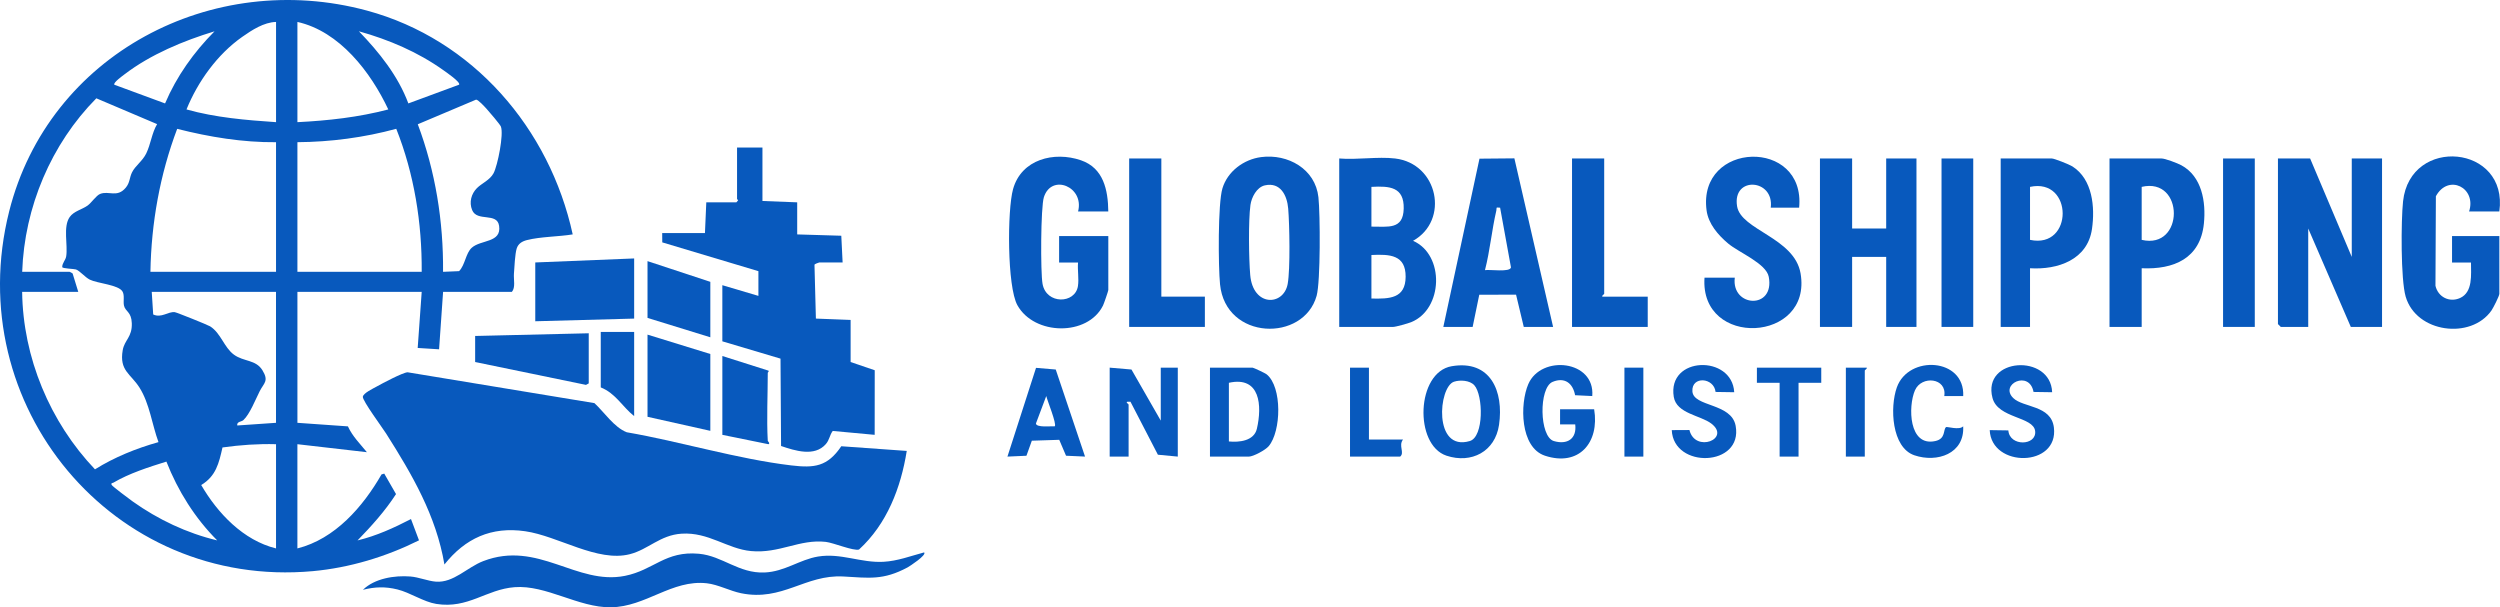 <?xml version="1.0" encoding="UTF-8"?>
<svg id="Layer_2" data-name="Layer 2" xmlns="http://www.w3.org/2000/svg" viewBox="0 0 1320.97 320.9">
  <defs>
    <style>
      .cls-1 {
        fill: #0859bd;
      }
    </style>
  </defs>
  <g id="Layer_1-2" data-name="Layer 1">
    <g id="KtCuAH">
      <g>
        <path class="cls-1" d="M157.15,289.78c19.87-5.01,34.59-21.96,44.44-39.1l1.44-.43,6.22,10.82c-5.8,8.98-12.92,16.85-20.33,24.48,9.92-2.38,19.23-6.63,28.24-11.29l4.23,11.25c-17.44,8.68-36.62,14.5-56.13,16.28C59.61,311.39-20.94,214.05,4.84,111.7,25.77,28.62,112.18-16.52,193.87,5.59c56,15.15,96.5,62.24,108.74,118.26-7.49,1.24-16.97,1.17-24.18,3.01-2.52.64-4.6,1.85-5.42,4.46-.89,2.82-1.22,10.01-1.46,13.37-.21,3.1.91,7.2-1.07,9.52h-36.36l-2.12,30.36-11.3-.71,2.12-29.65h-65.67v69.2l26.68,1.88c2.39,5.26,6.44,9.22,10.03,13.65l-36.72-4.23v55.07ZM145.85,11.59c-6.44.19-12.7,4.27-17.87,7.9-13.13,9.22-23.43,23.57-29.44,38.34,15.38,4.31,31.4,5.64,47.32,6.72V11.59ZM157.15,11.59v52.96c16.17-.8,32.36-2.6,48.02-6.72-9.25-19.7-25.75-41.28-48.02-46.24ZM113.37,16.54c-16.45,5.01-33.79,12.21-47.54,22.71-1.07.82-6.18,4.46-5.41,5.52l26.8,9.88c6.1-14.34,15.21-27.1,26.15-38.11ZM242.58,44.76c.98-1.31-6.99-6.72-8.25-7.63-13.44-9.61-28.83-16.16-44.7-20.6,10.73,11.08,20.71,23.55,26.14,38.12l26.81-9.9ZM11.7,143.62h25.07c.11,0,1.49.72,1.6.88l2.98,9.71H11.7c.44,34.7,14.67,68.78,38.48,93.78,10.36-6.45,21.83-11.08,33.56-14.38-3.42-9.29-4.69-20.38-10.03-28.8-4.66-7.36-10.73-8.91-8.88-19.73.94-5.51,5.06-6.88,4.81-14.31-.21-6.12-3.41-6.06-4.13-9.3-.51-2.31.44-5.39-.81-7.48-2.12-3.55-13.2-4.22-17.25-6.23-2.53-1.26-5.26-4.67-7.32-5.39-.95-.33-7.16-.45-7.25-1.24-.04-2.18,1.76-3.6,2.09-5.68.96-6.03-1.76-15.62,1.84-20.76,2.2-3.14,6.56-3.99,9.46-6.07,2.06-1.48,4.55-5.3,6.58-6.13,4.65-1.9,9.01,2.19,13.61-3.34,2.21-2.65,1.9-5.21,3.27-8.03,1.73-3.56,5.57-5.97,7.56-10.09,2.37-4.89,2.91-10.71,5.72-15.45l-32.11-13.64c-23.9,24.14-38,57.59-39.18,91.67ZM252.02,99.39c2.49-2.52,6.83-4.23,8.76-7.83,2.17-4.05,5.5-20.75,3.87-24.72-.47-1.14-6.3-7.98-7.58-9.37-.93-1.01-4.46-4.91-5.53-4.82l-30.79,13.01c9.33,24.81,13.6,51.41,13.35,77.97l8.47-.36c3.19-3.18,3.48-9.48,6.7-12.36,4.87-4.36,15.79-2.51,14.45-11.58-1.07-7.31-11.67-1.94-14.26-8.36-1.66-4.12-.45-8.55,2.54-11.57ZM145.85,75.14c-17.62.16-35.21-2.75-52.23-7.06-9.13,24.18-13.68,49.65-14.14,75.55h66.37v-68.49ZM222.82,143.62c.19-25.76-3.95-51.66-13.44-75.56-16.95,4.6-34.65,6.95-52.23,7.07v68.49h65.67ZM145.85,154.22h-65.67l.77,11.94c4.36,2.05,7.88-1.63,11.4-1.22,1,.12,17.45,6.73,18.68,7.5,5.68,3.57,7.37,11.16,12.58,14.96s11.55,2.54,15.06,8.24.78,6.71-1.43,11.04-5.28,12.29-8.68,15.33c-1.02.91-3.54.7-3.19,2.81l20.47-1.41v-69.2ZM145.85,234.71c-9.47-.26-18.91.4-28.29,1.72-1.88,8.32-3.42,15.13-11.24,19.86,8.68,14.93,22.24,29.22,39.53,33.49v-55.07ZM87.93,243.9c-9.26,2.89-19.66,6.2-28.02,11.14-.4.24-1.45.11-.9,1.2.38.76,9.53,7.61,11.07,8.7,13.41,9.54,28.65,16.78,44.7,20.6-11.76-11.75-20.78-26.16-26.86-41.64Z"/>
        <path class="cls-1" d="M479.12,238.24c-3.11,19.5-10.46,38.61-25.23,52.13-2.98.86-13.45-3.58-17.57-4.05-13.87-1.56-24.43,6.25-39.45,4.86-12.64-1.17-22.43-10.13-36.75-9.19-11.35.74-17.53,8.32-27.3,10.83-17.12,4.41-37.8-9.6-55.37-12.13-17.84-2.56-31.58,3.72-42.62,17.57-4.38-25.79-17.04-47.48-30.78-69.14-1.95-3.07-12.5-17.35-12.33-19.44.15-1.91,5.46-4.4,7.33-5.45,2.81-1.58,13.87-7.46,16.34-7.52l98.7,16.29c5.19,4.78,10.37,12.79,17.08,15.4,28.48,4.93,58.42,14.13,86.98,17.52,12.17,1.44,19.07.67,26.38-10.13l34.6,2.47Z"/>
        <path class="cls-1" d="M402.87,77.96v28.24l18.36.71v16.95l23.3.7.7,14.13h-12.36c-.19,0-2.43.84-2.51,1.15l.75,28.5,18.35.71v22.24l12.74,4.35-.03,34.12-22.15-2.05c-1.68,2.19-1.67,4.68-3.67,6.96-5.99,6.82-16.26,3.49-23.64.99l-.29-46.16-30.74-9.15v-29.66l19.06,5.65v-13.06l-50.8-15.21-.04-4.91h22.59l.71-16.24h15.89l.91-1.06c.02-.29-.55-.53-.55-.71v-27.18h13.42Z"/>
        <path class="cls-1" d="M488.3,291.9c1.51,1.36-7.71,7.35-8.7,7.88-12.92,6.94-20.42,5.59-34.02,4.83-20.13-1.12-32.16,13.33-54.03,8.84-5.89-1.21-12.14-4.58-18.05-5.25-18.5-2.08-32.19,12.46-50.75,12.69-17.08.2-34.2-11.92-50.84-10.63-15.11,1.17-24.47,11.52-41.35,8.85-6.73-1.06-13.82-6-20.58-7.66-6.4-1.57-11.83-1.4-18.22.2,6.2-6.06,16.73-7.69,25.05-7.04,4.48.35,9.3,2.42,13.52,2.73,9.34.7,16.5-7.58,24.99-10.85,28.99-11.16,49.31,12.89,74.87,7.79,15.3-3.05,21.3-13.33,39.14-11.68,12.45,1.16,21.06,10.47,34.64,9.9,10.68-.44,18.57-6.83,28.28-8.43,12.1-1.98,22.54,3.42,34.55,2.78,7.46-.4,14.4-3.07,21.5-4.97Z"/>
        <polygon class="cls-1" points="1220.64 83.74 1242.64 135.74 1242.64 83.74 1258.64 83.74 1258.64 172.74 1242.14 172.74 1219.64 120.74 1219.64 172.74 1205.14 172.74 1203.64 171.24 1203.64 83.74 1220.64 83.74"/>
        <path class="cls-1" d="M737.14,83.74c22.77,2.69,28.84,32.71,9.5,43.5,16.83,7.41,15.93,36.14-1.01,43-1.65.67-8.19,2.5-9.5,2.5h-28.5v-89c9.36.8,20.36-1.08,29.5,0ZM724.64,119.74c8.81-.04,16.79,1.71,17.06-9.48.28-11.51-7.43-12.05-17.06-11.52v21ZM724.64,157.74c9.44.21,18.02.08,18.08-11.5s-8.29-11.98-18.08-11.5v23Z"/>
        <polygon class="cls-1" points="335.08 168.34 282.83 169.75 282.83 138.68 335.08 136.56 335.08 168.34"/>
        <polygon class="cls-1" points="978.64 83.74 978.64 120.74 996.64 120.74 996.64 83.74 1012.64 83.74 1012.64 172.74 996.64 172.74 996.64 135.74 978.64 135.74 978.64 172.74 961.64 172.74 961.64 83.74 978.64 83.74"/>
        <path class="cls-1" d="M666.39,83c14.08-1.82,28.63,6.24,30.25,21.23.96,8.89,1.14,44.56-.95,52.06-6.87,24.61-48.11,23.61-51.04-6.06-.94-9.5-1.17-42.62,1.27-50.71,2.72-9,11.28-15.33,20.48-16.52ZM668.36,97.94c-4.34.96-7.09,6.35-7.64,10.39-1.13,8.32-.86,28.28-.12,36.95,1.44,16.92,17.66,16.5,19.8,4.73,1.41-7.74.98-31.34.27-39.8-.59-7.02-4.11-14.08-12.31-12.27Z"/>
        <path class="cls-1" d="M585.64,111.74h-16c3.42-13.07-14.01-20.19-18.06-7.56-1.69,5.29-1.82,39.66-.71,45.82,1.99,10.97,17.24,10.62,18.7,1.18.6-3.86-.3-8.48.06-12.45h-10.01s0-13.99,0-13.99h26v28.5c0,.5-2.31,7.22-2.8,8.2-8.11,16.35-36.33,15.86-45.24-.17-5.45-9.81-5.39-50.24-2.29-61.35,4.39-15.75,21.66-20.11,35.87-15.23,11.92,4.09,14.32,15.67,14.45,27.05Z"/>
        <path class="cls-1" d="M1320.64,111.74h-16c4.08-12.51-10.97-20.13-17.55-8.05l-.22,47.32c1.37,5.95,7.39,8.98,12.99,6.46,6.88-3.09,5.78-12.45,5.78-18.74h-10.01s0-13.99,0-13.99h25v30.5c0,1.11-3.19,7.43-4.17,8.83-10.83,15.48-39.71,11.87-45.33-7.33-2.65-9.07-2.47-40.23-1.38-50.37,3.75-34.78,55.82-29.89,50.87,5.37Z"/>
        <polygon class="cls-1" points="375.33 227.65 342.14 220.23 342.14 176.81 375.33 187.05 375.33 227.65"/>
        <path class="cls-1" d="M762.64,172.74l19.1-88.9,18.44-.17,20.46,89.07h-15.5l-4.07-17.04-19.44.03-3.5,17.01h-15.5ZM792.63,109.74c-2.64-.24-1.62-.05-1.98,1.5-2.42,10.36-3.35,21.18-6.01,31.5,2.6-.45,13.25,1.26,13.74-1.45l-5.74-31.55Z"/>
        <path class="cls-1" d="M1131.64,141.74v31h-17v-89h27.5c1.88,0,8.4,2.47,10.43,3.57,10.93,5.88,13.1,19.41,11.94,30.81-1.88,18.47-15.91,24.39-32.88,23.62ZM1131.64,126.74c22.66,5.31,22.65-33.32,0-28v28Z"/>
        <path class="cls-1" d="M1072.64,141.74v31h-15.5v-89h27c1.35,0,9.24,3.16,10.84,4.16,10.74,6.75,12.06,21.59,10.4,33.08-2.36,16.35-18.11,21.66-32.74,20.76ZM1072.64,126.74c23.08,4.95,22.92-32.94,0-28v28Z"/>
        <path class="cls-1" d="M950.64,109.74h-15c1.94-15.27-20.4-16.85-17.79-.76,2.06,12.66,30.29,16.55,33.55,35.49,6.29,36.61-53.33,39.64-50.76,2.26h16c-1.94,15.69,21.26,17.01,17.95-.46-1.34-7.07-15.75-12.82-21.42-17.57-5.32-4.46-10.5-10.41-11.44-17.55-4.85-36.71,52.46-38.37,48.91-1.42Z"/>
        <polygon class="cls-1" points="311.08 176.1 311.08 202.58 309.62 203.37 251.06 191.29 251.06 177.52 311.08 176.1"/>
        <polygon class="cls-1" points="375.33 178.22 342.14 167.98 342.14 137.98 375.33 148.92 375.33 178.22"/>
        <path class="cls-1" d="M405.69,232.94c.01.21,1.43,1.39.34,1.78l-24.35-4.95v-41.66l24.41,7.75c.3.5-.41.93-.41,1.07,0,11.73-.64,24.41,0,36.01Z"/>
        <polygon class="cls-1" points="613.64 83.74 613.64 156.74 636.64 156.74 636.64 172.74 596.64 172.74 596.64 83.74 613.64 83.74"/>
        <path class="cls-1" d="M847.64,83.74v71.5c0,.3-1.27.77-1,1.5h24v16h-40v-89h17Z"/>
        <rect class="cls-1" x="1025.88" y="83.74" width="16.76" height="89"/>
        <rect class="cls-1" x="1174.64" y="83.74" width="16.76" height="89"/>
        <path class="cls-1" d="M335.08,175.4v44.48c-6.29-5.02-9.78-12.05-17.65-15.18v-29.3h17.65Z"/>
        <path class="cls-1" d="M613.33,222.26v-28h9v47l-10.51-.99-14.5-28.01h-1.47c-1.41.16.49,1.26.49,1.5v27.5h-10v-47l11.51.99,15.49,27.01Z"/>
        <path class="cls-1" d="M639.33,241.26v-47h22.5c.49,0,6.69,2.91,7.46,3.54,8.26,6.69,7.74,30.1,1.05,37.98-1.73,2.04-8.14,5.49-10.51,5.49h-20.5ZM649.33,233.26c5.44.55,13.3-.27,14.79-6.71,2.81-12.12,1.87-27.98-14.79-24.29v31Z"/>
        <path class="cls-1" d="M767.07,193.5c20.52-3.49,27.58,13.26,25,31-2.05,14.1-14.59,20.65-27.76,16.28-17.22-5.72-16.01-44.08,2.76-47.28ZM779.01,203.57c-2.36-2.63-7.51-2.94-10.75-1.87-8.22,2.73-11.04,37.08,8.36,31.34,7.53-2.23,7.12-24.21,2.39-29.48Z"/>
        <path class="cls-1" d="M842.33,216.26c2.93,17.61-8.08,30.47-26.02,24.52-13.19-4.38-13.28-27.39-8.78-37.81,6.78-15.68,35.38-12.68,33.8,6.3l-9.07-.44c-1.15-6.28-5.45-9.74-11.91-7.04-7.33,3.06-7.05,28.98.68,31.26,7.13,2.1,12.21-1.23,11.3-8.79h-8.01s0-8,0-8h18Z"/>
        <path class="cls-1" d="M573.32,241.25l-10.04-.45-3.59-8.41-14.48.47-2.85,7.95-10.04.45,15.1-46.89,10.42.88,15.48,46.01ZM557.33,225.25c1.15-1.17-3.96-13.61-4.5-15.99l-5.46,14.51c.19,2.29,8.07,1.35,9.96,1.48Z"/>
        <path class="cls-1" d="M916.33,207.25l-9.84-.15c-.85-7.69-12.74-8.55-12.25-.34.49,8.35,20.63,6.03,22.86,18.24,3.96,21.7-32.85,22.92-33.76,2.27l9.33-.05c3.03,12.26,22.08,4.67,11.6-3.39-5.71-4.39-18.42-5.25-19.87-14.12-3.53-21.6,30.86-22.4,31.94-2.45Z"/>
        <path class="cls-1" d="M1084.33,207.25l-9.84-.15c-2.17-11.79-18.16-4.05-10.72,3.22,5.3,5.17,20,3.69,21.48,15.54,2.63,21.16-33.05,21.46-33.91,1.41l9.84.15c.66,8.67,15.06,8.14,14.17.37s-19.67-6.61-22.54-17.5c-5.65-21.46,30.72-23.59,31.52-3.04Z"/>
        <path class="cls-1" d="M1037.33,209.26h-10c1.54-9.64-12.03-11.04-15.5-3-3.67,8.51-3.34,29.91,10.78,26.78,5.64-1.25,4.01-6.01,5.67-7.37.46-.38,7.08,1.79,9.04-.42.82,14.48-13.78,19.41-25.8,15.31s-13.01-25.35-9.25-35.87c6.19-17.34,35.99-15.57,35.07,4.56Z"/>
        <polygon class="cls-1" points="962.33 194.26 962.33 202.26 950.33 202.26 950.33 241.26 940.33 241.26 940.33 202.26 928.32 202.26 928.33 194.26 962.33 194.26"/>
        <path class="cls-1" d="M723.33,194.26v38h18c-2.55,3.23,1.01,6.92-1.5,9h-26.5v-47h10Z"/>
        <path class="cls-1" d="M975.33,194.26h11c.5.37-1,1.29-1,1.5v45.5h-10v-47Z"/>
        <rect class="cls-1" x="858.33" y="194.26" width="10" height="47"/>
      </g>
    </g>
  </g>
</svg>